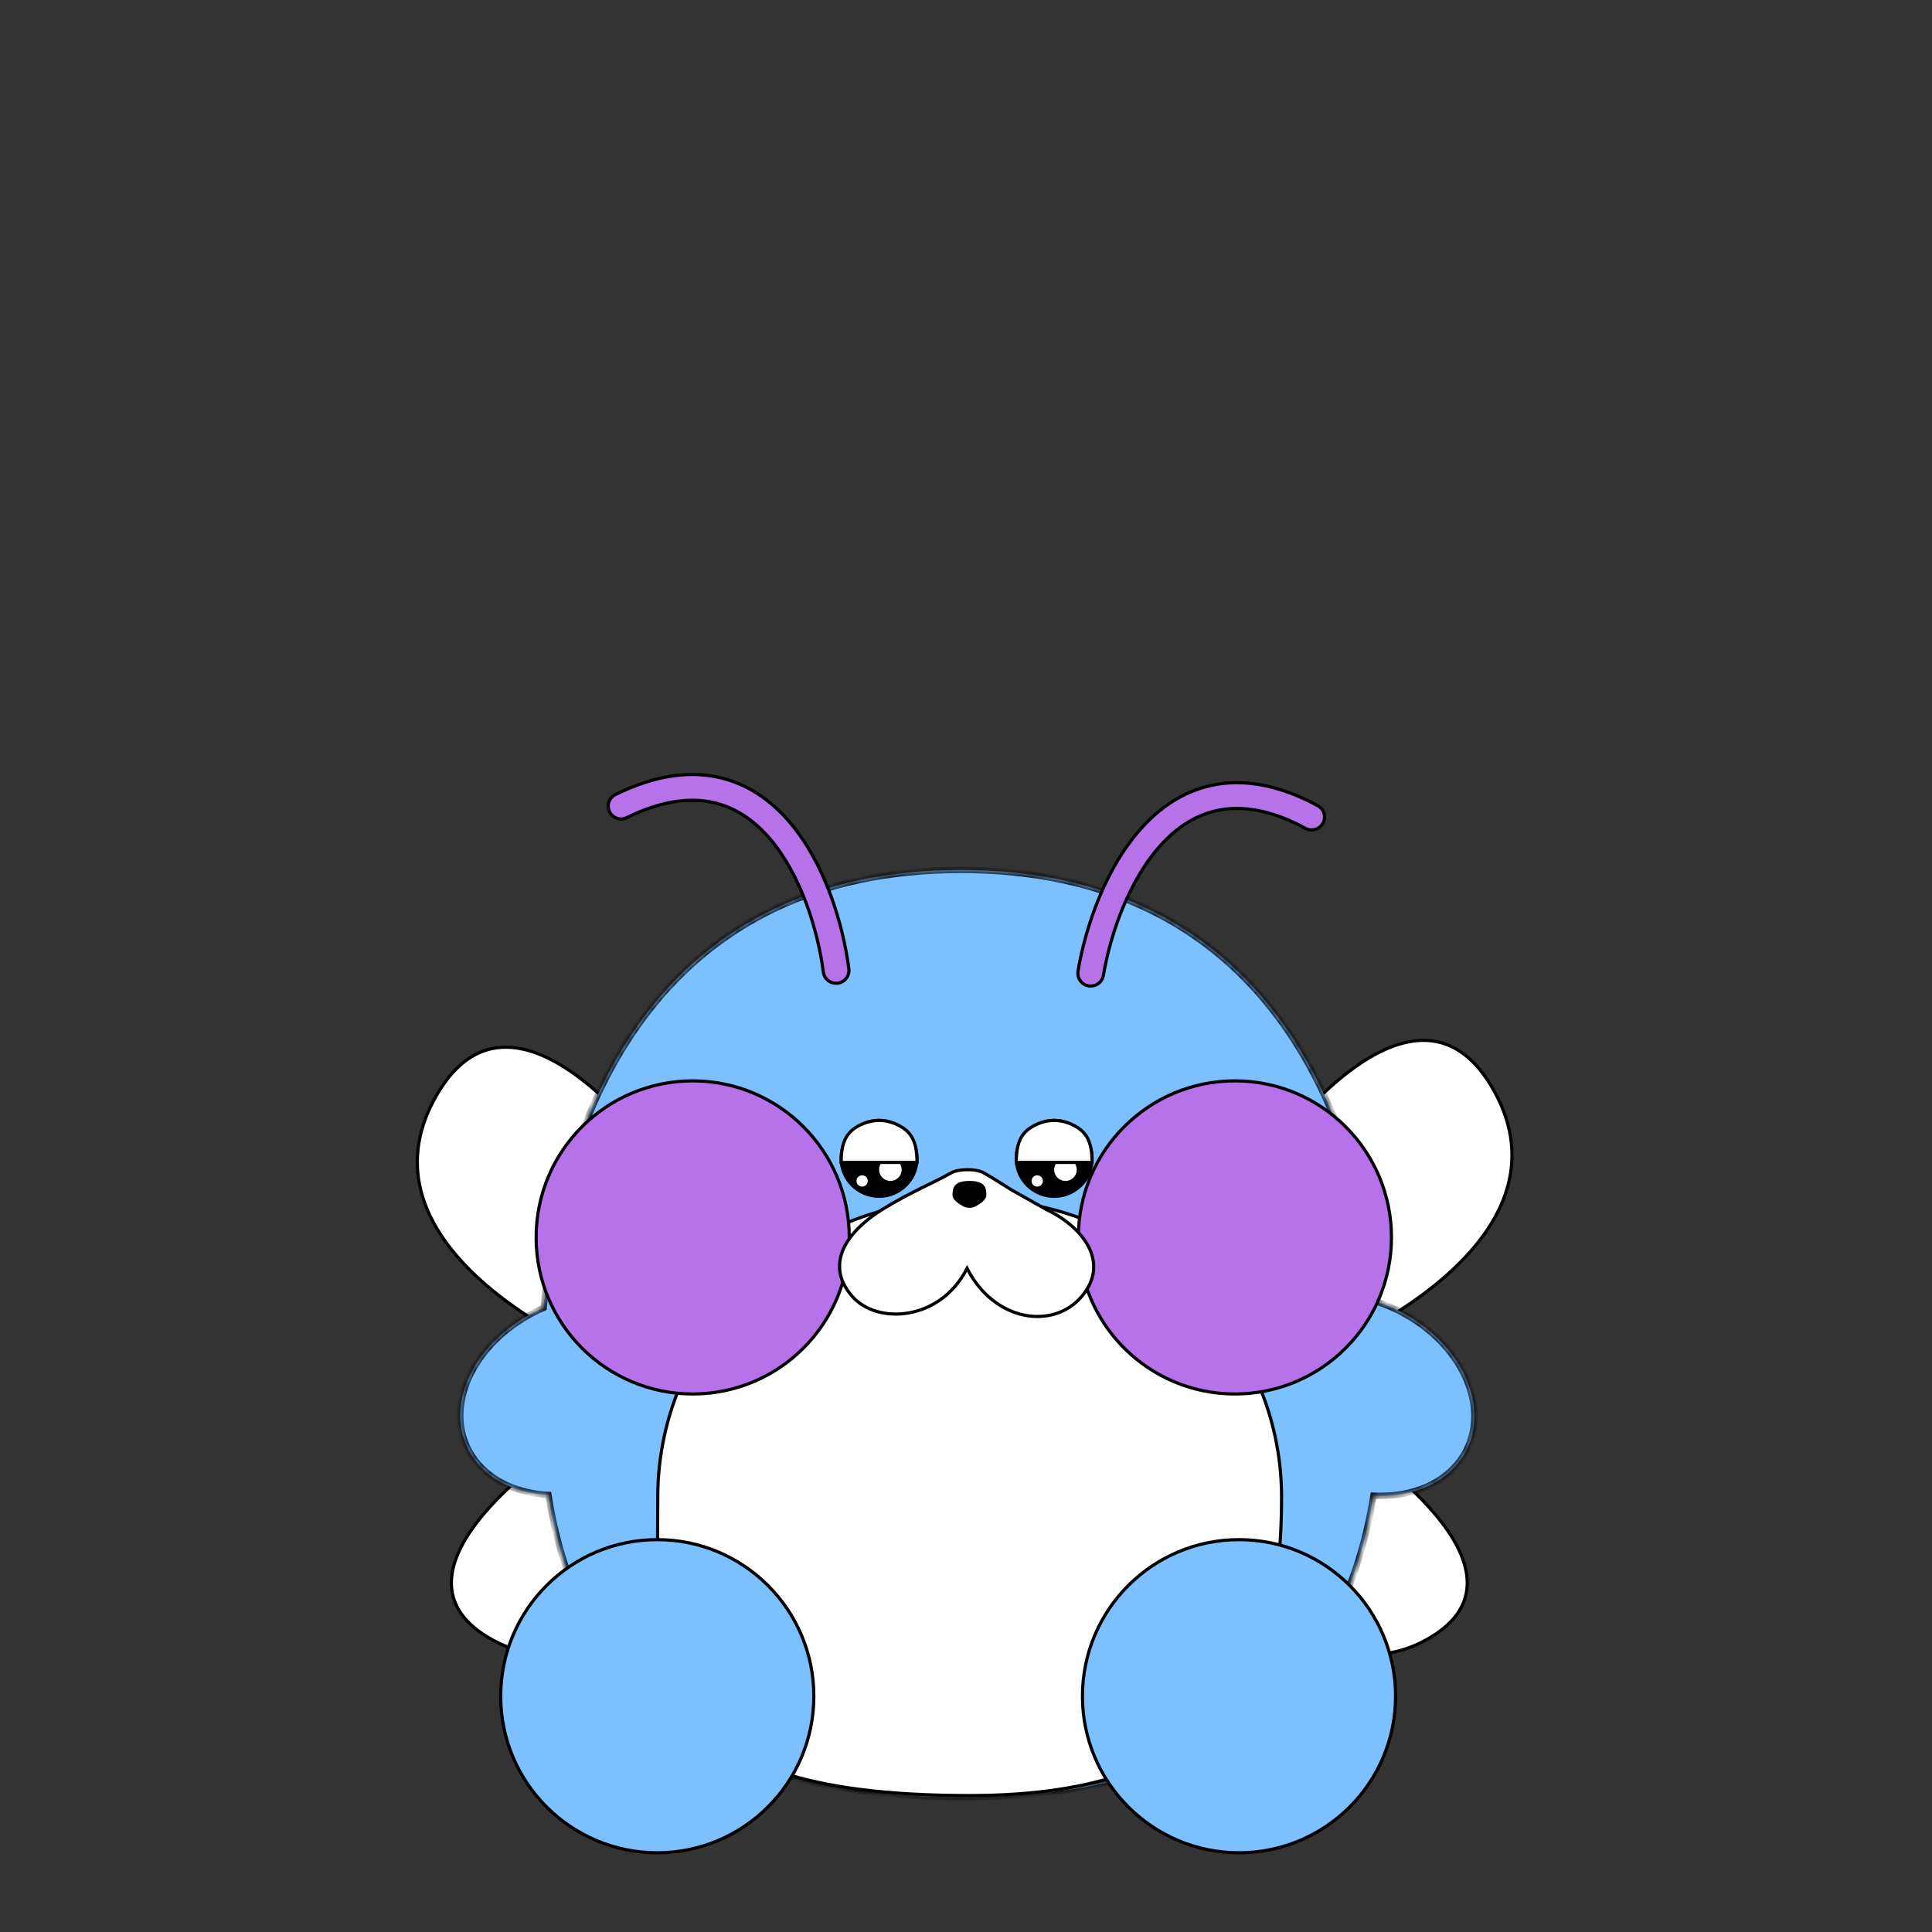 <svg xmlns="http://www.w3.org/2000/svg" fill="none" viewBox="0 0 250 250" height="250" width="250">
<rect x="0" y="0" width="250" height="250" fill="#333333" stroke="none"/>
<path stroke-width="0.41" stroke="black" fill="white" d="M193.388 141.258C183.508 123.261 165.158 146.11 157.218 159.784L164.717 177.428C178.391 172.87 203.269 159.255 193.388 141.258Z"></path>
<path stroke-width="0.41" stroke="black" fill="white" d="M56.262 142.141C66.142 124.144 84.492 146.993 92.432 160.667L84.933 178.311C71.259 173.753 46.381 160.138 56.262 142.141Z"></path>
<path stroke-width="0.41" stroke="black" fill="white" d="M63.743 212.206C49.277 204.267 67.643 189.525 78.635 183.146L92.817 189.17C89.153 200.156 78.209 220.144 63.743 212.206Z"></path>
<path stroke-width="0.41" stroke="black" fill="white" d="M184.527 212.206C198.993 204.267 180.627 189.525 169.636 183.146L155.454 189.17C159.117 200.156 170.061 220.144 184.527 212.206Z"></path>
<mask fill="white" id="path-5-inside-1_5415_13464">
<path d="M124.35 112.569C162.017 112.57 175.603 141.421 178.277 168.48C179.971 169.05 181.64 169.856 183.212 170.905C190.525 175.787 192.962 184.045 188.655 189.35C186.215 192.355 182.133 193.765 177.723 193.537C174.051 216.041 160.172 232.549 124.35 232.549C88.477 232.549 74.609 215.994 70.961 193.441C67.06 193.241 63.578 191.727 61.476 188.954C57.361 183.526 60.092 175.344 67.576 170.68C68.477 170.118 69.405 169.633 70.349 169.224C72.847 141.952 86.338 112.569 124.35 112.569Z"></path>
</mask>
<path fill="#7DC0FF" d="M124.35 112.569C162.017 112.57 175.603 141.421 178.277 168.48C179.971 169.05 181.64 169.856 183.212 170.905C190.525 175.787 192.962 184.045 188.655 189.35C186.215 192.355 182.133 193.765 177.723 193.537C174.051 216.041 160.172 232.549 124.35 232.549C88.477 232.549 74.609 215.994 70.961 193.441C67.06 193.241 63.578 191.727 61.476 188.954C57.361 183.526 60.092 175.344 67.576 170.68C68.477 170.118 69.405 169.633 70.349 169.224C72.847 141.952 86.338 112.569 124.35 112.569Z"></path>
<path mask="url(#path-5-inside-1_5415_13464)" fill="black" d="M124.35 112.569V112.159V112.569ZM178.277 168.48L177.869 168.521L177.895 168.785L178.146 168.869L178.277 168.48ZM183.212 170.905L183.439 170.564V170.564L183.212 170.905ZM188.655 189.35L188.973 189.608V189.608L188.655 189.35ZM177.723 193.537L177.744 193.128L177.378 193.109L177.319 193.471L177.723 193.537ZM124.35 232.549V232.959V232.549ZM70.961 193.441L71.365 193.376L71.312 193.049L70.982 193.032L70.961 193.441ZM61.476 188.954L61.15 189.202H61.15L61.476 188.954ZM67.576 170.68L67.359 170.332H67.359L67.576 170.68ZM70.349 169.224L70.512 169.6L70.735 169.503L70.757 169.261L70.349 169.224ZM124.35 112.569V112.979C143.063 112.979 155.757 120.139 164.115 130.633C172.488 141.145 176.537 155.036 177.869 168.521L178.277 168.48L178.685 168.44C177.344 154.866 173.263 140.802 164.757 130.122C156.237 119.426 143.304 112.159 124.35 112.159V112.569ZM178.277 168.48L178.146 168.869C179.807 169.427 181.443 170.218 182.984 171.246L183.212 170.905L183.439 170.564C181.837 169.495 180.136 168.672 178.408 168.092L178.277 168.48ZM183.212 170.905L182.984 171.246C186.572 173.641 188.943 176.851 189.898 180.085C190.851 183.314 190.392 186.56 188.337 189.091L188.655 189.35L188.973 189.608C191.225 186.835 191.701 183.299 190.684 179.853C189.669 176.411 187.165 173.051 183.439 170.564L183.212 170.905ZM188.655 189.35L188.337 189.091C186.001 191.967 182.063 193.351 177.744 193.128L177.723 193.537L177.702 193.947C182.202 194.179 186.428 192.743 188.973 189.608L188.655 189.35ZM177.723 193.537L177.319 193.471C175.493 204.658 171.139 214.308 162.832 221.166C154.522 228.026 142.201 232.139 124.35 232.139V232.549V232.959C142.321 232.959 154.851 228.818 163.354 221.798C171.859 214.776 176.281 204.92 178.128 193.603L177.723 193.537ZM124.35 232.549V232.139C106.474 232.139 94.143 228.014 85.833 221.137C77.525 214.261 73.179 204.588 71.365 193.376L70.961 193.441L70.556 193.507C72.391 204.848 76.803 214.729 85.31 221.768C93.814 228.806 106.353 232.959 124.35 232.959V232.549ZM70.961 193.441L70.982 193.032C67.168 192.836 63.814 191.359 61.803 188.706L61.476 188.954L61.15 189.202C63.343 192.095 66.952 193.646 70.939 193.851L70.961 193.441ZM61.476 188.954L61.803 188.706C59.84 186.117 59.497 182.86 60.565 179.66C61.635 176.455 64.12 173.316 67.793 171.028L67.576 170.68L67.359 170.332C63.547 172.707 60.925 175.991 59.787 179.4C58.648 182.814 58.997 186.363 61.15 189.202L61.476 188.954ZM67.576 170.68L67.793 171.028C68.676 170.477 69.587 170.001 70.512 169.6L70.349 169.224L70.186 168.847C69.224 169.265 68.277 169.759 67.359 170.332L67.576 170.68ZM70.349 169.224L70.757 169.261C72.002 155.67 75.984 141.593 84.354 130.923C92.71 120.27 105.466 112.979 124.35 112.979V112.569V112.159C105.222 112.159 92.226 119.56 83.709 130.417C75.206 141.256 71.194 155.506 69.941 169.186L70.349 169.224Z"></path>
<path stroke-linecap="round" stroke-width="0.41" stroke="black" fill="#B672E9" d="M102.072 106.262C106.796 111.717 109.11 119.72 109.841 125.355C109.96 126.267 109.317 127.102 108.404 127.221C107.492 127.339 106.657 126.696 106.539 125.784C105.848 120.466 103.674 113.2 99.554 108.443C97.521 106.095 95.068 104.418 92.127 103.807C89.191 103.196 85.565 103.607 81.106 105.802C80.281 106.209 79.283 105.869 78.877 105.044C78.47 104.219 78.81 103.22 79.635 102.814C84.597 100.371 88.982 99.751 92.805 100.546C96.625 101.34 99.683 103.504 102.072 106.262Z" clip-rule="evenodd" fill-rule="evenodd"></path>
<path stroke-linecap="round" stroke-width="0.41" stroke="black" fill="#B672E9" d="M147.968 106.864C143.045 112.14 140.434 120.051 139.493 125.655C139.341 126.562 139.953 127.42 140.86 127.573C141.767 127.725 142.626 127.113 142.778 126.206C143.666 120.917 146.109 113.737 150.403 109.137C152.522 106.867 155.035 105.282 157.997 104.78C160.954 104.28 164.562 104.825 168.936 107.185C169.745 107.622 170.756 107.319 171.192 106.51C171.629 105.7 171.327 104.69 170.517 104.254C165.65 101.627 161.291 100.845 157.441 101.497C153.594 102.148 150.458 104.197 147.968 106.864Z" clip-rule="evenodd" fill-rule="evenodd"></path>
<path stroke-width="0.41" stroke="black" fill="white" d="M125.475 155.12C147.774 155.12 165.835 172.416 165.835 193.732C165.835 204.438 164.182 214.081 158.332 221.048C152.489 228.008 142.419 232.344 125.475 232.344C103.879 232.344 93.836 227.998 89.157 221.065C86.815 217.594 85.8 213.45 85.374 208.822C84.948 204.191 85.114 199.102 85.114 193.732C85.114 172.416 103.176 155.12 125.475 155.12Z"></path>
<circle stroke-width="0.41" stroke="black" fill="#7DC0FF" r="20.259" cy="219.489" cx="85.05"></circle>
<circle stroke-width="0.41" stroke="black" fill="#7DC0FF" r="20.259" cy="219.489" cx="160.327"></circle>
<circle stroke-width="0.41" stroke="black" fill="#B672E9" r="20.259" cy="160.122" cx="89.635"></circle>
<circle stroke-width="0.41" stroke="black" fill="#B672E9" r="20.259" cy="160.122" cx="159.796"></circle>
<path stroke-width="0.41" stroke="black" fill="white" d="M114.175 156.497C117.692 154.317 120.949 152.985 123.071 151.774C124.005 151.24 126.253 151.18 127.314 151.774C128.375 152.368 130.851 153.953 130.851 153.953L135.375 156.497C140.208 158.798 143.671 163.4 139.972 167.76C136.274 172.119 128.655 171.029 125.138 164.127C121.602 171.029 113.468 171.393 110.285 167.76C106.449 163.381 109.958 159.111 114.175 156.497Z"></path>
<path stroke-width="0.41" stroke="black" fill="black" d="M125.446 153.018C126.396 153.018 126.872 153.219 127.12 153.486C127.368 153.756 127.433 154.142 127.433 154.64C127.433 154.845 127.302 155.07 127.054 155.303C126.812 155.53 126.491 155.734 126.189 155.897C125.724 156.149 125.168 156.149 124.703 155.897C124.4 155.734 124.08 155.53 123.837 155.303C123.59 155.07 123.459 154.845 123.458 154.64C123.458 154.142 123.523 153.756 123.772 153.486C124.019 153.219 124.495 153.018 125.446 153.018Z"></path>
<circle stroke-width="0.41" stroke="black" fill="black" r="4.911" cy="149.89" cx="113.752"></circle>
<circle fill="white" r="1.462" cy="151.352" cx="115.214"></circle>
<path stroke-width="0.41" stroke="black" fill="white" d="M113.753 144.979C115.063 144.98 116.705 145.579 117.618 146.622C118.482 147.61 118.648 148.946 118.661 150.416H108.844C108.858 148.946 109.023 147.61 109.887 146.622C110.8 145.579 112.443 144.979 113.753 144.979Z"></path>
<circle fill="white" r="0.731" cy="152.814" cx="111.56"></circle>
<circle stroke-width="0.41" stroke="black" fill="black" r="4.911" cy="149.89" cx="136.409"></circle>
<circle fill="white" r="1.462" cy="151.352" cx="137.87"></circle>
<path stroke-width="0.41" stroke="black" fill="white" d="M136.409 144.979C137.719 144.98 139.361 145.579 140.274 146.622C141.138 147.61 141.304 148.946 141.317 150.416H131.501C131.514 148.946 131.679 147.61 132.544 146.622C133.457 145.579 135.099 144.979 136.409 144.979Z"></path>
<circle fill="white" r="0.731" cy="152.814" cx="134.216"></circle>
</svg>
